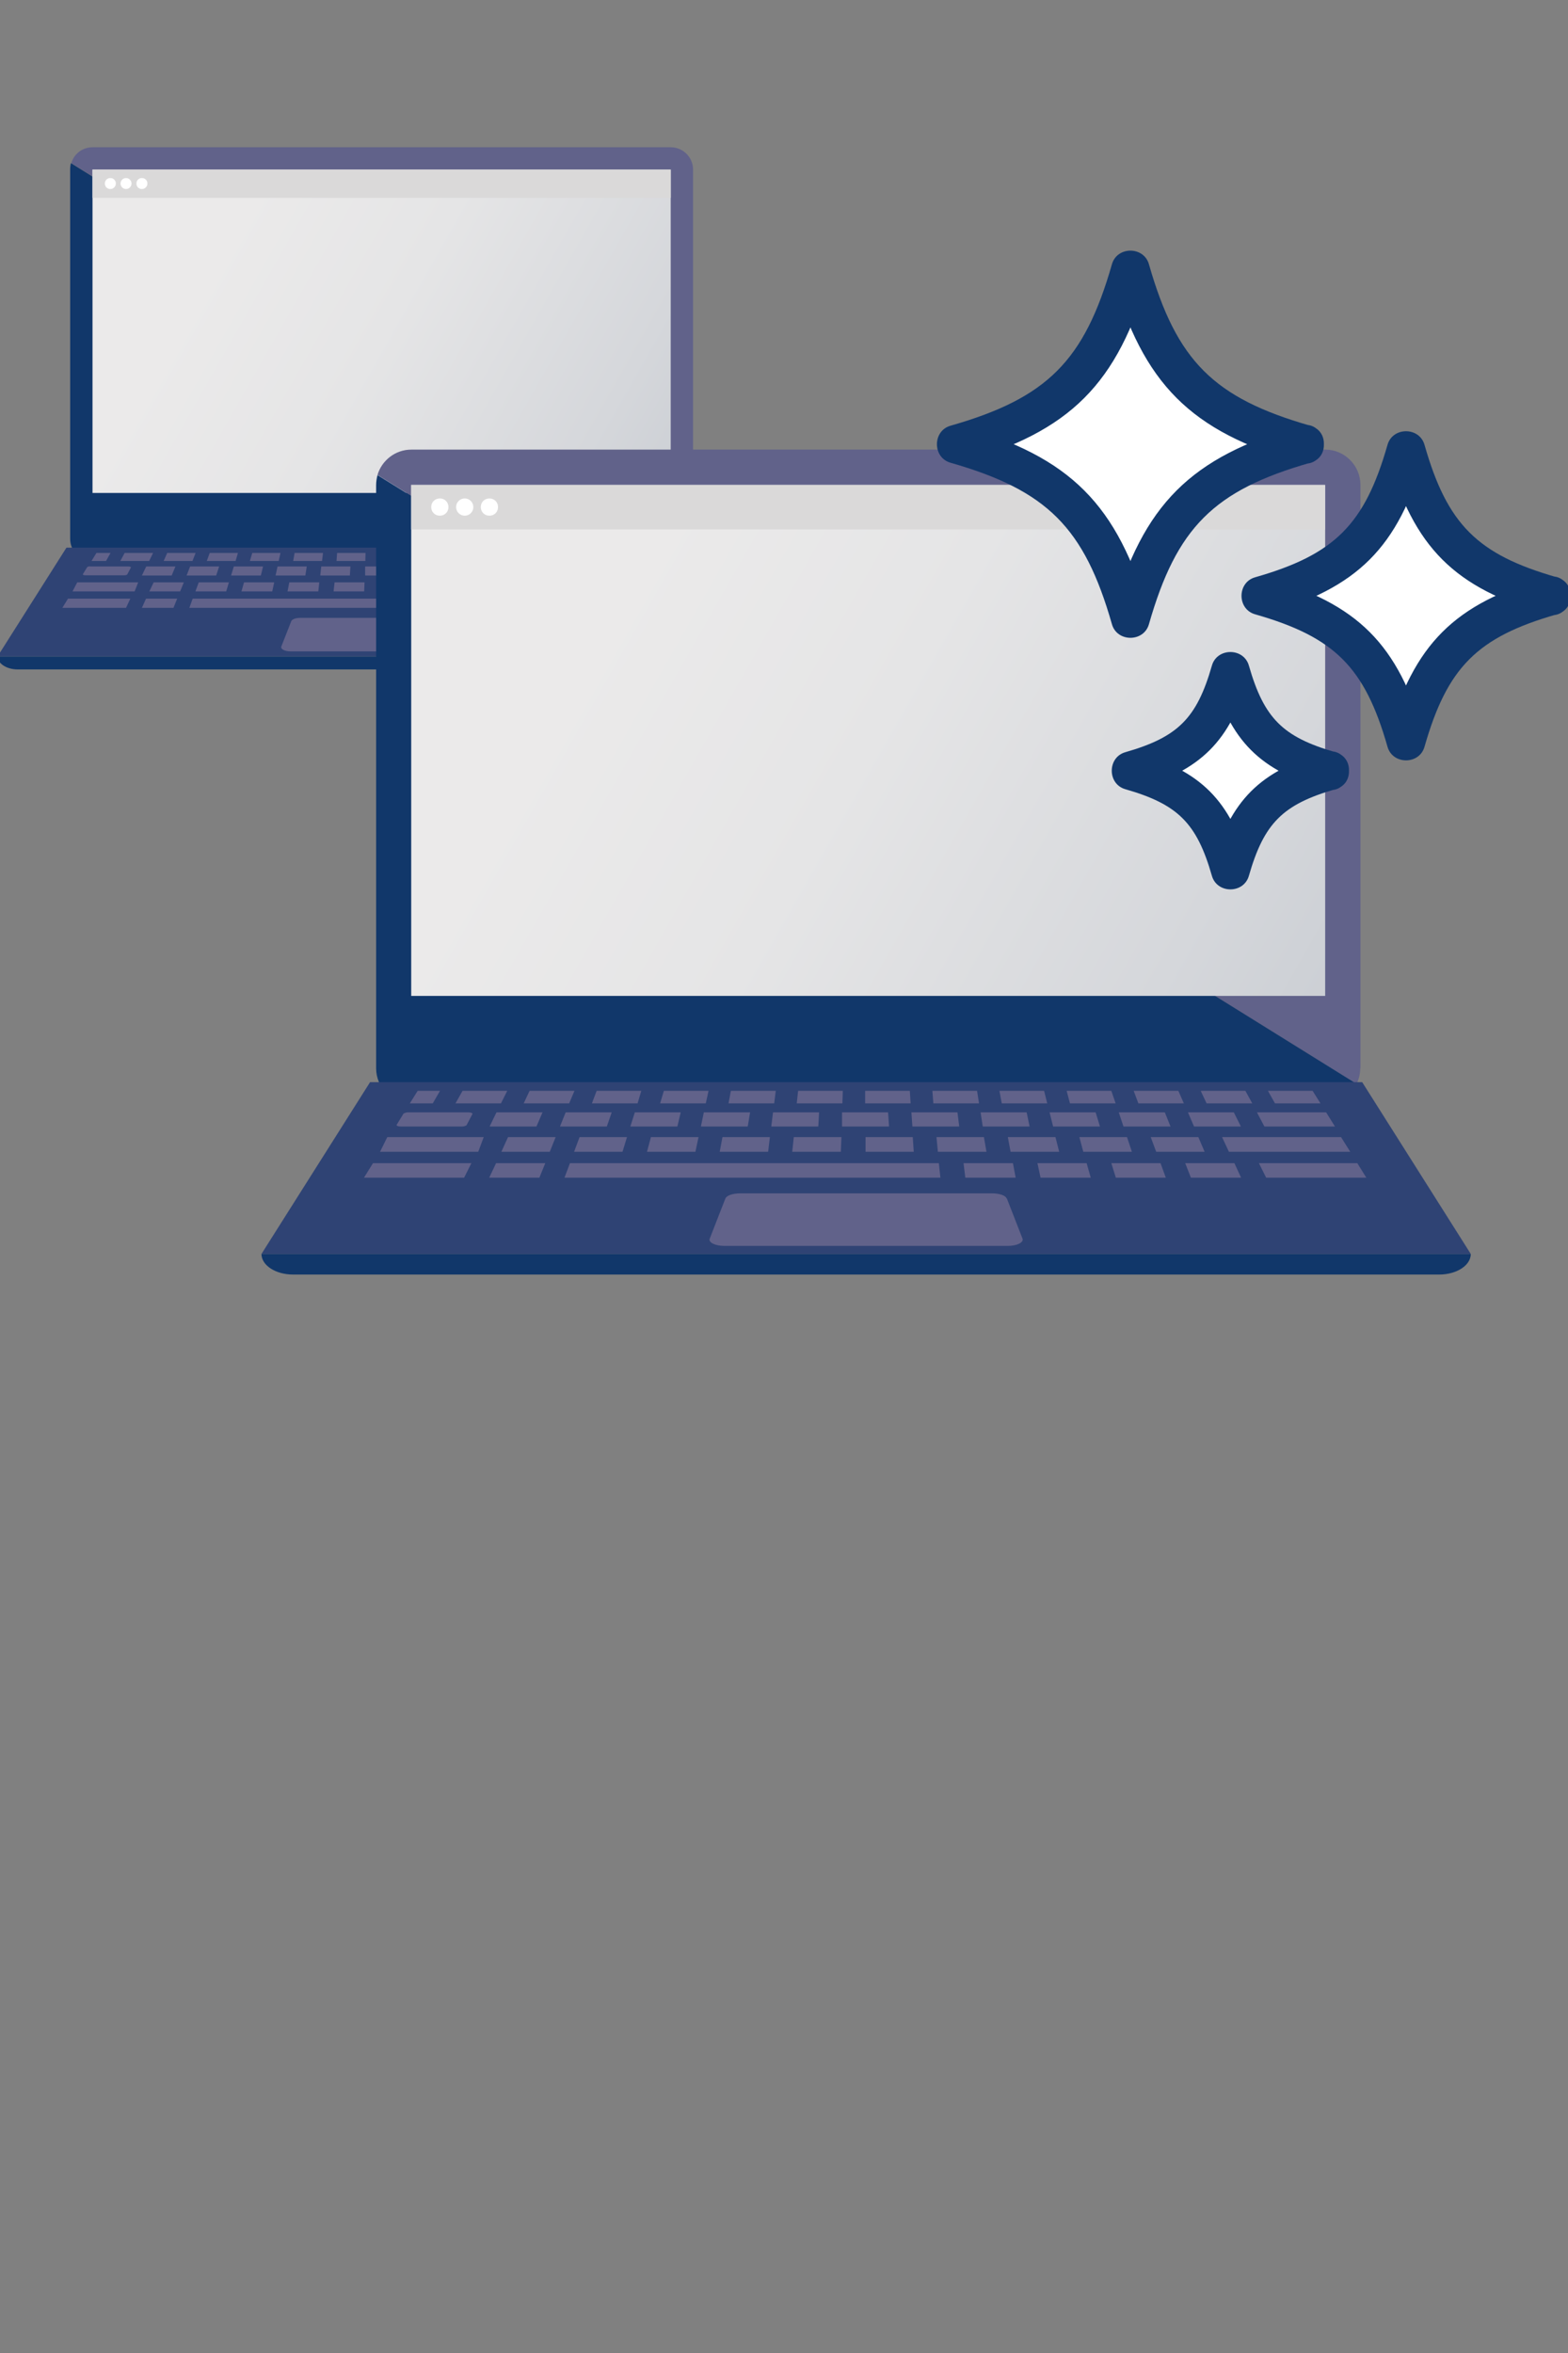 <?xml version="1.0" encoding="UTF-8"?><svg id="_レイヤー_1" xmlns="http://www.w3.org/2000/svg" xmlns:xlink="http://www.w3.org/1999/xlink" viewBox="0 0 80 120"><rect x="0" y="0" width="80" height="120" fill="#808080" stroke="none"/><defs><style>.cls-1{fill:#fff;}.cls-2{fill:#61628a;}.cls-3{fill:url(#_名称未設定グラデーション_5-2);}.cls-4{fill:#dad9d9;}.cls-5{fill:none;}.cls-6{fill:#2f4374;}.cls-7{fill:url(#_名称未設定グラデーション_5);}.cls-8{fill:#11376a;}</style><linearGradient id="_名称未設定グラデーション_5" x1="39.53" y1="-206.31" x2="11.44" y2="-190.33" gradientTransform="translate(0 -178) scale(1 -1)" gradientUnits="userSpaceOnUse"><stop offset="0" stop-color="#c1c6cd"/><stop offset=".34" stop-color="#d5d7db"/><stop offset=".71" stop-color="#e5e5e6"/><stop offset="1" stop-color="#ebeaea"/></linearGradient><linearGradient id="_名称未設定グラデーション_5-2" x1="76" y1="-233.79" x2="31.61" y2="-208.54" xlink:href="#_名称未設定グラデーション_5"/></defs><rect class="cls-5" width="80" height="120"/><g id="_レイヤー_1-2"><g><g><g><path class="cls-2" d="M35.36,27.48V8.65c0-.63-.51-1.14-1.14-1.14H4.72c-.51,0-.95,.34-1.08,.81l31.6,19.66c.08-.15,.12-.33,.12-.5Z"/><path class="cls-8" d="M3.58,26.28v1.2c0,.63,.51,1.14,1.14,1.14h29.51c.44,0,.83-.26,1.01-.63L3.62,8.32c-.03,.11-.04,.21-.04,.32V26.28Z"/><polygon class="cls-7" points="4.72 25.14 4.72 16.06 4.72 8.65 19.47 8.65 34.22 8.65 34.22 16.06 34.22 25.14 19.47 25.14 4.72 25.14"/><g><rect class="cls-4" x="4.72" y="8.65" width="29.5" height="1.44"/><path class="cls-1" d="M5.91,9.36c0,.15-.12,.28-.28,.28s-.28-.12-.28-.28,.12-.28,.28-.28,.28,.12,.28,.28Z"/><circle class="cls-1" cx="6.43" cy="9.36" r=".28"/><path class="cls-1" d="M7.52,9.36c0,.15-.12,.28-.28,.28s-.28-.12-.28-.28,.12-.28,.28-.28,.28,.12,.28,.28Z"/></g></g><polygon class="cls-6" points="35.42 27.93 19.4 27.93 3.39 27.93 -.12 33.47 19.51 33.47 38.93 33.47 35.42 27.93"/><path class="cls-2" d="M4.59,28.89h1.96c.08,0,.14,.03,.13,.05l-.19,.36s-.06,.04-.13,.04h-2c-.09,0-.15-.03-.13-.06l.22-.36s.07-.04,.13-.04h0Z"/><polygon class="cls-2" points="7.46 28.89 8.95 28.89 8.76 29.35 7.24 29.35 7.46 28.89"/><polygon class="cls-2" points="9.7 28.89 11.18 28.89 11.03 29.35 9.52 29.35 9.7 28.89"/><polygon class="cls-2" points="11.93 28.89 13.42 28.89 13.31 29.35 11.79 29.35 11.93 28.89"/><polygon class="cls-2" points="14.16 28.89 15.65 28.89 15.58 29.35 14.06 29.35 14.16 28.89"/><polygon class="cls-2" points="16.39 28.89 17.88 28.89 17.85 29.35 16.34 29.35 16.39 28.89"/><polygon class="cls-2" points="34.26 28.89 32.02 28.89 32.27 29.35 34.54 29.35 34.26 28.89"/><polygon class="cls-2" points="31.28 28.89 29.79 28.89 29.98 29.35 31.51 29.35 31.28 28.89"/><polygon class="cls-2" points="29.05 28.89 27.56 28.89 27.71 29.35 29.23 29.35 29.05 28.89"/><polygon class="cls-2" points="26.81 28.89 25.32 28.89 25.44 29.35 26.95 29.35 26.81 28.89"/><polygon class="cls-2" points="24.58 28.89 23.09 28.89 23.16 29.35 24.68 29.35 24.58 28.89"/><polygon class="cls-2" points="22.35 28.89 20.87 28.89 20.89 29.35 22.41 29.35 22.35 28.89"/><polygon class="cls-2" points="18.63 28.89 20.12 28.89 20.13 29.35 18.63 29.35 18.63 28.89"/><polygon class="cls-2" points="3.94 29.7 7.05 29.7 6.87 30.16 3.7 30.16 3.94 29.7"/><polygon class="cls-2" points="34.74 29.7 30.89 29.7 31.11 30.16 35.03 30.16 34.74 29.7"/><polygon class="cls-2" points="30.13 29.7 28.59 29.7 28.77 30.16 30.33 30.16 30.13 29.7"/><polygon class="cls-2" points="27.83 29.7 26.28 29.7 26.42 30.16 27.98 30.16 27.83 29.7"/><polygon class="cls-2" points="25.52 29.7 23.98 29.7 24.06 30.16 25.63 30.16 25.52 29.7"/><polygon class="cls-2" points="23.21 29.7 21.68 29.7 21.72 30.16 23.28 30.16 23.21 29.7"/><polygon class="cls-2" points="3.47 30.53 6.65 30.53 6.43 31 3.18 31 3.47 30.53"/><polygon class="cls-2" points="7.45 30.53 9.04 30.53 8.85 31 7.24 31 7.45 30.53"/><polygon class="cls-2" points="9.83 30.53 11.42 30.53 21.76 30.53 21.8 31 9.66 31 9.83 30.53"/><polygon class="cls-2" points="22.55 30.53 24.13 30.53 24.22 31 22.61 31 22.55 30.53"/><polygon class="cls-2" points="24.94 30.53 26.52 30.53 26.65 31 25.03 31 24.94 30.53"/><polygon class="cls-2" points="27.31 30.53 28.91 30.53 29.08 31 27.46 31 27.31 30.53"/><polygon class="cls-2" points="29.7 30.53 31.29 30.53 31.51 31 29.89 31 29.7 30.53"/><polygon class="cls-2" points="32.08 30.53 35.26 30.53 35.55 31 32.32 31 32.08 30.53"/><polygon class="cls-2" points="20.91 29.7 19.39 29.7 19.39 30.16 20.94 30.16 20.91 29.7"/><polygon class="cls-2" points="18.6 29.7 17.07 29.7 17.02 30.16 18.58 30.16 18.6 29.7"/><polygon class="cls-2" points="16.29 29.7 14.76 29.7 14.67 30.16 16.24 30.16 16.29 29.7"/><polygon class="cls-2" points="13.99 29.7 12.45 29.7 12.32 30.16 13.89 30.16 13.99 29.7"/><polygon class="cls-2" points="11.68 29.7 10.14 29.7 9.97 30.16 11.54 30.16 11.68 29.7"/><polygon class="cls-2" points="9.38 29.7 7.84 29.7 7.62 30.16 9.19 30.16 9.38 29.7"/><polygon class="cls-2" points="4.67 28.61 4.92 28.2 5.64 28.2 5.41 28.61 4.67 28.61"/><polygon class="cls-2" points="6.36 28.2 7.81 28.2 7.61 28.61 6.14 28.61 6.36 28.2"/><polygon class="cls-2" points="8.53 28.2 9.98 28.2 9.82 28.61 8.35 28.61 8.53 28.2"/><polygon class="cls-2" points="10.7 28.2 12.14 28.2 12.02 28.61 10.55 28.61 10.7 28.2"/><polygon class="cls-2" points="12.87 28.2 14.31 28.2 14.22 28.61 12.75 28.61 12.87 28.2"/><polygon class="cls-2" points="15.03 28.2 16.48 28.2 16.43 28.61 14.96 28.61 15.03 28.2"/><polygon class="cls-2" points="17.2 28.2 18.65 28.2 18.64 28.61 17.17 28.61 17.2 28.2"/><polygon class="cls-2" points="19.37 28.2 20.81 28.2 20.84 28.61 19.37 28.61 19.37 28.2"/><polygon class="cls-2" points="21.54 28.2 22.98 28.2 23.04 28.61 21.58 28.61 21.54 28.2"/><polygon class="cls-2" points="23.7 28.2 25.15 28.2 25.25 28.61 23.78 28.61 23.7 28.2"/><polygon class="cls-2" points="25.87 28.2 27.31 28.2 27.46 28.61 25.98 28.61 25.87 28.2"/><polygon class="cls-2" points="28.04 28.2 29.48 28.2 29.66 28.61 28.19 28.61 28.04 28.2"/><polygon class="cls-2" points="30.2 28.2 31.65 28.2 31.87 28.61 30.4 28.61 30.2 28.2"/><polygon class="cls-2" points="32.37 28.2 33.82 28.2 34.07 28.61 32.6 28.61 32.37 28.2"/><path class="cls-8" d="M37.9,34.14H.9c-.56,0-1.02-.3-1.02-.66H38.93c0,.37-.46,.66-1.02,.66Z"/><path class="cls-2" d="M23.94,31.68c-.04-.1-.24-.17-.48-.17H15.33c-.24,0-.43,.07-.47,.17l-.51,1.3c-.04,.12,.18,.24,.47,.24h9.15c.29,0,.52-.11,.48-.24l-.51-1.3Z"/></g><g><g><path class="cls-2" d="M69.41,54.48V24.73c0-.99-.81-1.8-1.79-1.8H20.98c-.81,0-1.5,.55-1.72,1.29l49.95,31.06c.12-.24,.19-.51,.19-.8h0Z"/><path class="cls-8" d="M19.19,52.59v1.89c0,.99,.81,1.8,1.8,1.8h46.63c.7,0,1.3-.41,1.6-1L19.26,24.23c-.04,.16-.07,.33-.07,.51v27.85Z"/><polygon class="cls-3" points="20.98 50.79 20.98 36.45 20.98 24.73 44.3 24.73 67.61 24.73 67.61 36.45 67.61 50.79 44.3 50.79 20.98 50.79"/><g><rect class="cls-4" x="20.98" y="24.73" width="46.62" height="2.27"/><path class="cls-1" d="M22.88,25.86c0,.25-.19,.44-.44,.44s-.44-.19-.44-.44,.19-.44,.44-.44,.44,.19,.44,.44Z"/><circle class="cls-1" cx="23.71" cy="25.86" r=".44"/><path class="cls-1" d="M25.41,25.86c0,.25-.19,.44-.44,.44s-.44-.19-.44-.44,.19-.44,.44-.44,.44,.19,.44,.44Z"/></g></g><polygon class="cls-6" points="69.5 55.19 44.19 55.19 18.88 55.19 13.34 63.95 44.35 63.95 75.04 63.95 69.5 55.19"/><path class="cls-2" d="M20.79,56.73h3.11c.13,0,.23,.04,.2,.09l-.3,.57s-.11,.06-.2,.06h-3.16c-.13,0-.23-.04-.2-.09l.35-.57s.11-.06,.2-.06Z"/><polygon class="cls-2" points="25.33 56.73 27.68 56.73 27.37 57.45 24.98 57.45 25.33 56.73"/><polygon class="cls-2" points="28.86 56.73 31.21 56.73 30.96 57.45 28.57 57.45 28.86 56.73"/><polygon class="cls-2" points="32.39 56.73 34.73 56.73 34.56 57.45 32.16 57.45 32.39 56.73"/><polygon class="cls-2" points="35.91 56.73 38.27 56.73 38.15 57.45 35.76 57.45 35.91 56.73"/><polygon class="cls-2" points="39.44 56.73 41.79 56.73 41.75 57.45 39.35 57.45 39.44 56.73"/><polygon class="cls-2" points="67.66 56.73 64.13 56.73 64.51 57.45 68.11 57.45 67.66 56.73"/><polygon class="cls-2" points="62.95 56.73 60.61 56.73 60.92 57.45 63.31 57.45 62.95 56.73"/><polygon class="cls-2" points="59.43 56.73 57.08 56.73 57.32 57.45 59.72 57.45 59.43 56.73"/><polygon class="cls-2" points="55.9 56.73 53.55 56.73 53.73 57.45 56.12 57.45 55.9 56.73"/><polygon class="cls-2" points="52.38 56.73 50.03 56.73 50.14 57.45 52.53 57.45 52.38 56.73"/><polygon class="cls-2" points="48.85 56.73 46.5 56.73 46.55 57.45 48.94 57.45 48.85 56.73"/><polygon class="cls-2" points="42.96 56.73 45.31 56.73 45.36 57.45 42.96 57.45 42.96 56.73"/><polygon class="cls-2" points="19.76 57.99 24.68 57.99 24.4 58.74 19.39 58.74 19.76 57.99"/><polygon class="cls-2" points="68.42 57.99 62.35 57.99 62.7 58.74 68.89 58.74 68.42 57.99"/><polygon class="cls-2" points="61.14 57.99 58.71 57.99 58.99 58.74 61.46 58.74 61.14 57.99"/><polygon class="cls-2" points="57.5 57.99 55.07 57.99 55.27 58.74 57.75 58.74 57.5 57.99"/><polygon class="cls-2" points="53.85 57.99 51.42 57.99 51.56 58.74 54.04 58.74 53.85 57.99"/><polygon class="cls-2" points="50.2 57.99 47.78 57.99 47.85 58.74 50.33 58.74 50.2 57.99"/><polygon class="cls-2" points="19.03 59.32 24.05 59.32 23.68 60.06 18.57 60.06 19.03 59.32"/><polygon class="cls-2" points="25.31 59.32 27.82 59.32 27.52 60.06 24.96 60.06 25.31 59.32"/><polygon class="cls-2" points="29.08 59.32 31.59 59.32 47.9 59.32 47.98 60.06 28.8 60.06 29.08 59.32"/><polygon class="cls-2" points="49.16 59.32 51.68 59.32 51.82 60.06 49.25 60.06 49.16 59.32"/><polygon class="cls-2" points="52.93 59.32 55.44 59.32 55.65 60.06 53.09 60.06 52.93 59.32"/><polygon class="cls-2" points="56.7 59.32 59.21 59.32 59.48 60.06 56.93 60.06 56.7 59.32"/><polygon class="cls-2" points="60.47 59.32 62.98 59.32 63.32 60.06 60.76 60.06 60.47 59.32"/><polygon class="cls-2" points="64.23 59.32 69.25 59.32 69.71 60.06 64.6 60.06 64.23 59.32"/><polygon class="cls-2" points="46.57 57.99 44.16 57.99 44.16 58.74 46.62 58.74 46.57 57.99"/><polygon class="cls-2" points="42.93 57.99 40.5 57.99 40.42 58.74 42.9 58.74 42.93 57.99"/><polygon class="cls-2" points="39.28 57.99 36.86 57.99 36.72 58.74 39.19 58.74 39.28 57.99"/><polygon class="cls-2" points="35.64 57.99 33.21 57.99 33.01 58.74 35.48 58.74 35.64 57.99"/><polygon class="cls-2" points="31.99 57.99 29.57 57.99 29.29 58.74 31.76 58.74 31.99 57.99"/><polygon class="cls-2" points="28.35 57.99 25.92 57.99 25.58 58.74 28.05 58.74 28.35 57.99"/><polygon class="cls-2" points="20.91 56.27 21.31 55.63 22.45 55.63 22.08 56.27 20.91 56.27"/><polygon class="cls-2" points="23.6 55.63 25.88 55.63 25.56 56.27 23.24 56.27 23.6 55.63"/><polygon class="cls-2" points="27.02 55.63 29.31 55.63 29.04 56.27 26.72 56.27 27.02 55.63"/><polygon class="cls-2" points="30.44 55.63 32.72 55.63 32.53 56.27 30.2 56.27 30.44 55.63"/><polygon class="cls-2" points="33.87 55.63 36.15 55.63 36.01 56.27 33.68 56.27 33.87 55.63"/><polygon class="cls-2" points="37.29 55.63 39.58 55.63 39.5 56.27 37.17 56.27 37.29 55.63"/><polygon class="cls-2" points="40.72 55.63 43 55.63 42.98 56.27 40.65 56.27 40.72 55.63"/><polygon class="cls-2" points="44.14 55.63 46.42 55.63 46.46 56.27 44.14 56.27 44.14 55.63"/><polygon class="cls-2" points="47.57 55.63 49.85 55.63 49.95 56.27 47.62 56.27 47.57 55.63"/><polygon class="cls-2" points="50.99 55.63 53.27 55.63 53.43 56.27 51.11 56.27 50.99 55.63"/><polygon class="cls-2" points="54.42 55.63 56.7 55.63 56.92 56.27 54.59 56.27 54.42 55.63"/><polygon class="cls-2" points="57.84 55.63 60.12 55.63 60.4 56.27 58.08 56.27 57.84 55.63"/><polygon class="cls-2" points="61.26 55.63 63.54 55.63 63.89 56.27 61.56 56.27 61.26 55.63"/><polygon class="cls-2" points="64.69 55.63 66.97 55.63 67.37 56.27 65.05 56.27 64.69 55.63"/><path class="cls-8" d="M73.43,65H14.95c-.89,0-1.61-.47-1.61-1.05h61.7c0,.58-.72,1.05-1.61,1.05Z"/><path class="cls-2" d="M51.36,61.12c-.06-.16-.38-.26-.75-.26h-12.85c-.37,0-.69,.11-.75,.26l-.8,2.05c-.08,.19,.28,.37,.75,.37h14.46c.47,0,.82-.18,.75-.37l-.8-2.05Z"/></g><g><g><path class="cls-1" d="M66.59,22.66c-5.95,1.64-7.28,2.97-8.92,8.92-1.64-5.95-2.97-7.28-8.92-8.92,5.95-1.64,7.28-2.97,8.92-8.92,1.64,5.95,2.97,7.28,8.92,8.92Z"/><path class="cls-8" d="M66.33,21.71c-5.59,1.6-8,4-9.6,9.6h1.89c-1.6-5.59-4-8-9.6-9.6v1.89c5.59-1.6,8-4,9.6-9.6h-1.89c1.6,5.59,4,8,9.6,9.6,1.22,.35,1.74-1.54,.52-1.89-4.92-1.41-6.82-3.3-8.23-8.23-.26-.93-1.63-.93-1.89,0-1.41,4.92-3.3,6.82-8.23,8.23-.93,.26-.93,1.63,0,1.89,4.92,1.41,6.82,3.3,8.23,8.23,.26,.93,1.63,.93,1.89,0,1.41-4.92,3.3-6.82,8.23-8.23,1.22-.34,.7-2.24-.52-1.89Z"/></g><g><path class="cls-1" d="M79.17,30.38c-4.96,1.37-6.07,2.48-7.44,7.44-1.37-4.96-2.48-6.07-7.44-7.44,4.96-1.37,6.07-2.48,7.44-7.44,1.37,4.96,2.48,6.07,7.44,7.44Z"/><path class="cls-8" d="M78.91,29.44c-4.72,1.35-6.77,3.4-8.12,8.12h1.89c-1.35-4.72-3.4-6.77-8.12-8.12v1.89c4.72-1.35,6.77-3.4,8.12-8.12h-1.89c1.35,4.72,3.4,6.77,8.12,8.12,1.22,.35,1.74-1.54,.52-1.89-4.05-1.16-5.59-2.69-6.75-6.75-.26-.93-1.63-.93-1.89,0-1.16,4.05-2.69,5.59-6.75,6.75-.93,.26-.93,1.63,0,1.89,4.05,1.16,5.59,2.69,6.75,6.75,.26,.93,1.63,.93,1.89,0,1.16-4.05,2.69-5.59,6.75-6.75,1.22-.34,.7-2.24-.52-1.89Z"/></g><g><path class="cls-1" d="M67.87,39.3c-3.4,.93-4.16,1.7-5.09,5.09-.93-3.4-1.7-4.16-5.09-5.09,3.4-.93,4.16-1.7,5.09-5.09,.93,3.4,1.7,4.16,5.09,5.09Z"/><path class="cls-8" d="M67.61,38.36c-3.33,.95-4.83,2.45-5.78,5.78h1.89c-.95-3.33-2.45-4.83-5.78-5.78v1.89c3.33-.95,4.83-2.45,5.78-5.78h-1.89c.95,3.33,2.45,4.83,5.78,5.78,1.22,.35,1.74-1.54,.52-1.89-2.68-.77-3.64-1.73-4.41-4.41-.26-.93-1.63-.93-1.89,0-.77,2.68-1.73,3.64-4.41,4.41-.93,.26-.93,1.63,0,1.89,2.68,.77,3.64,1.73,4.41,4.41,.26,.93,1.63,.93,1.89,0,.77-2.68,1.73-3.64,4.41-4.41,1.22-.34,.7-2.24-.52-1.89Z"/></g></g></g></g></svg>